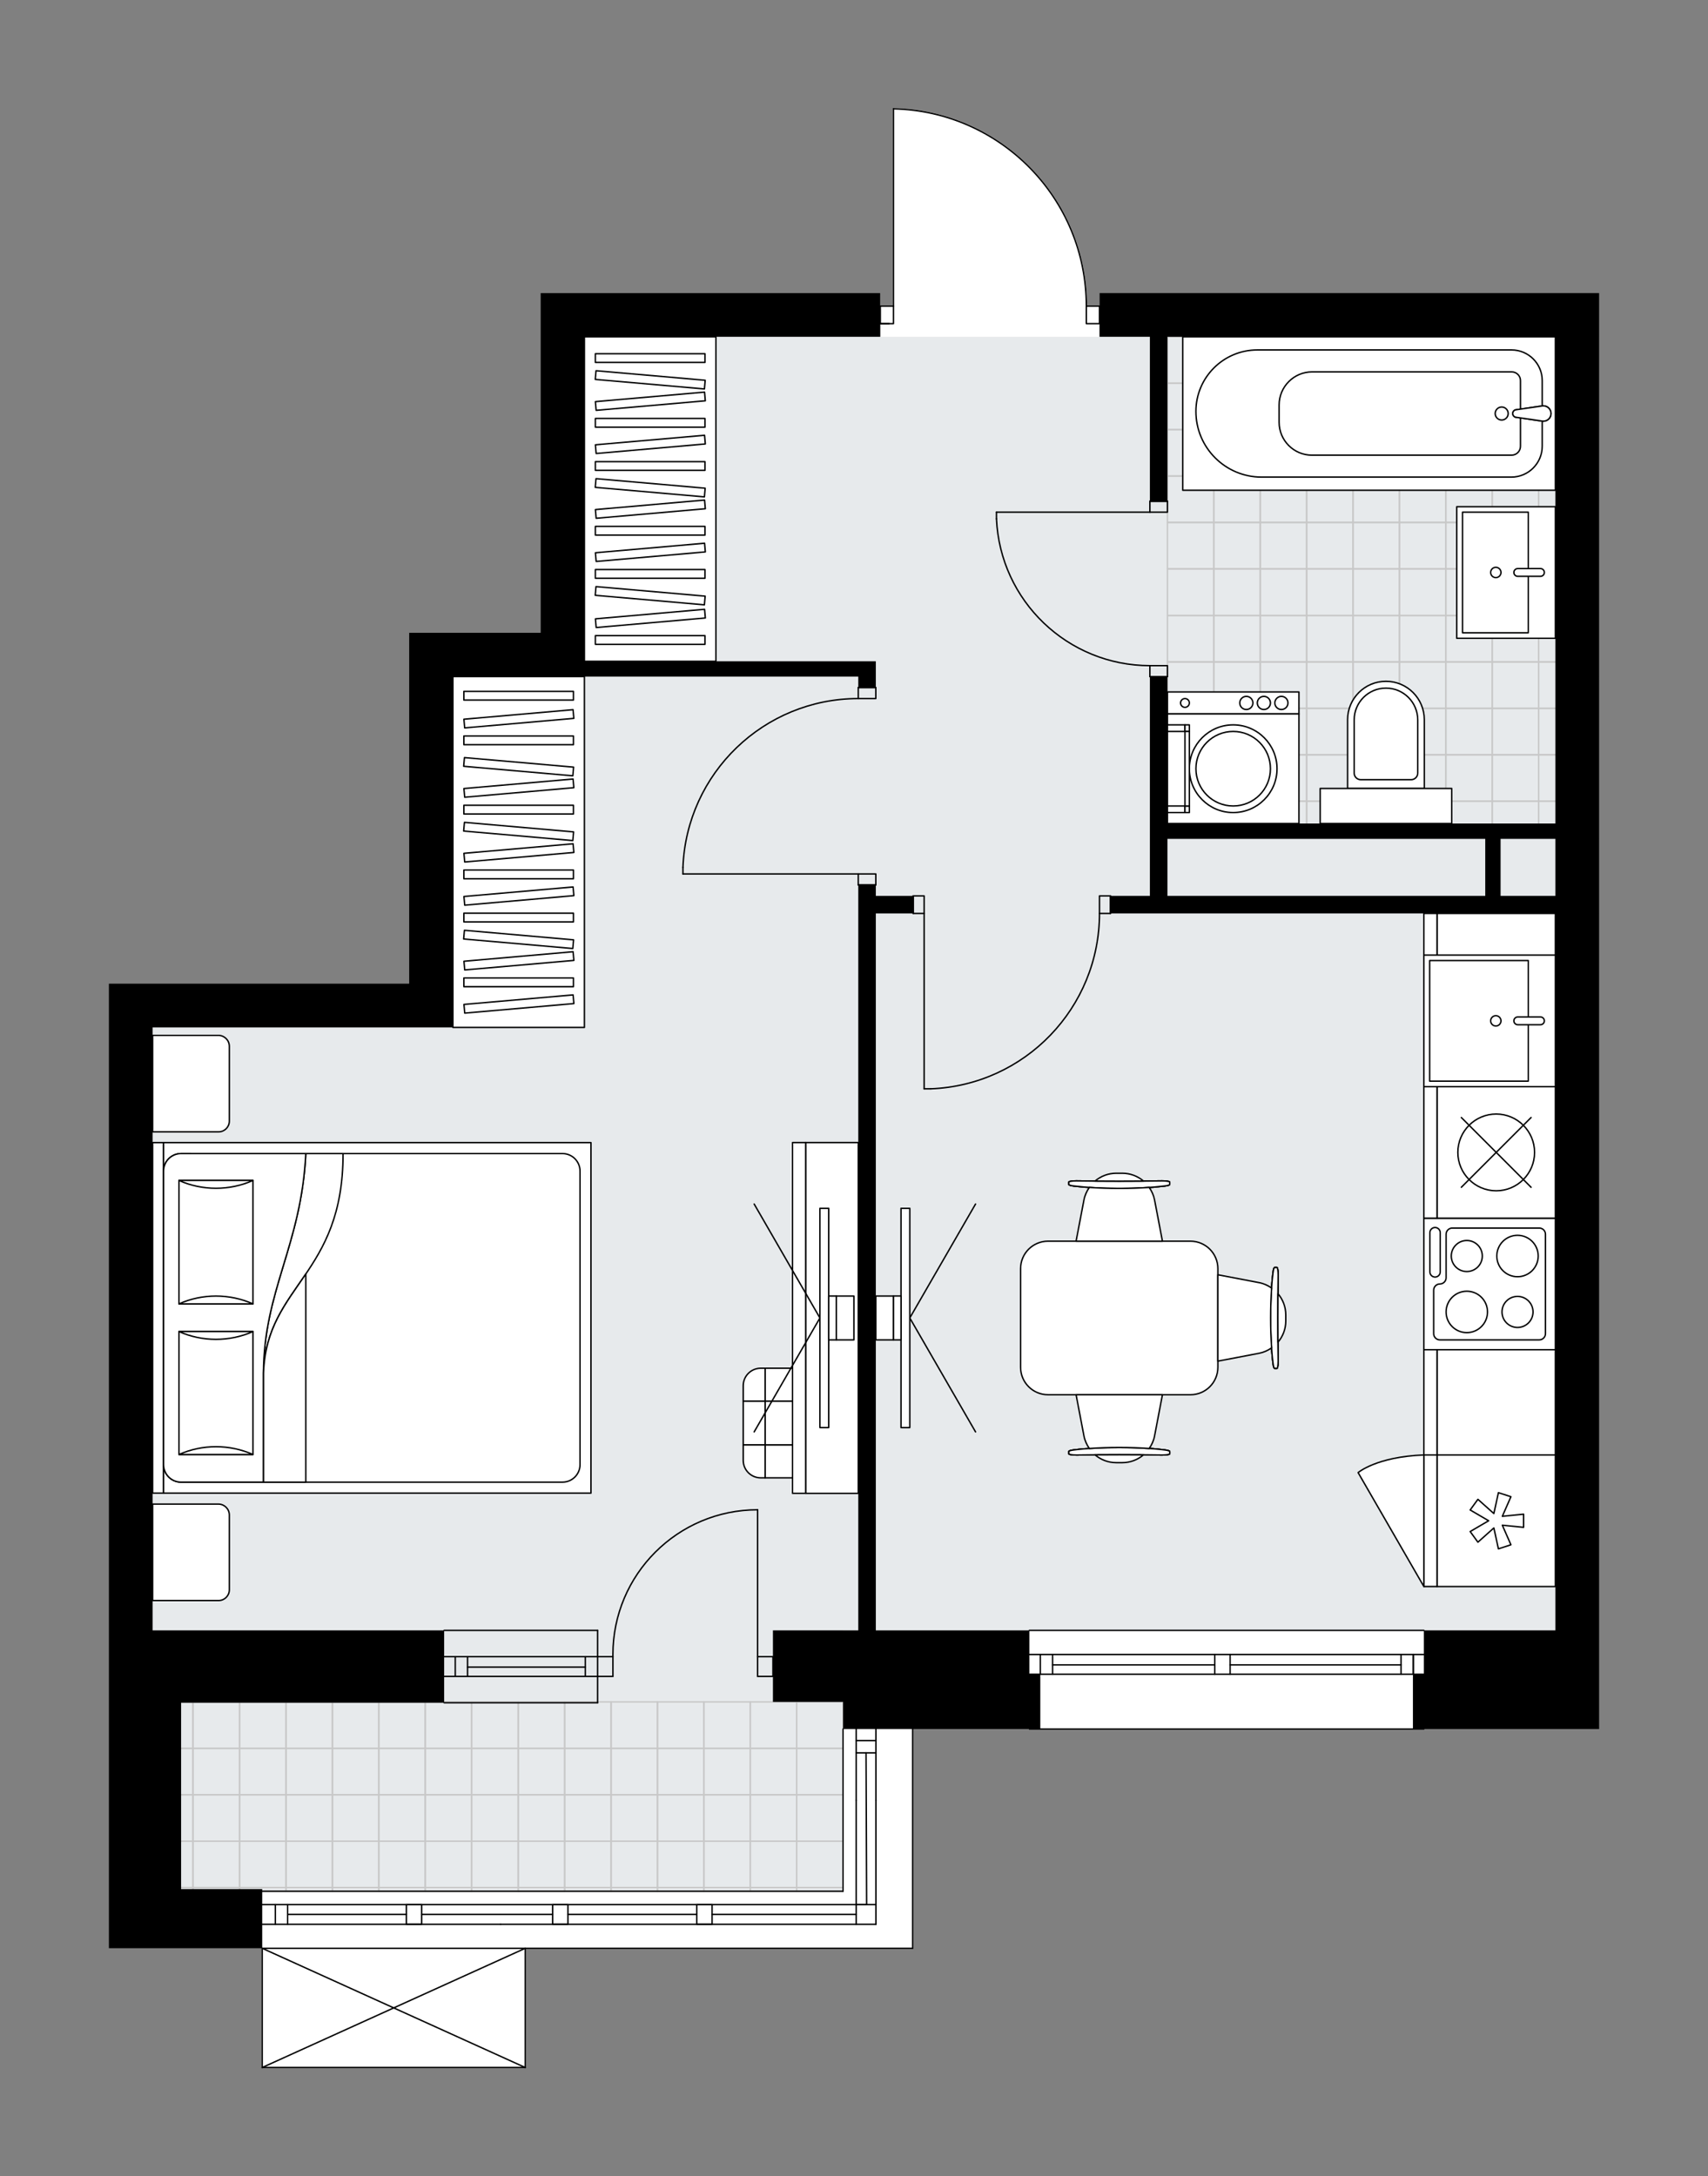 <svg xmlns="http://www.w3.org/2000/svg" height="2000px" id="Layer_1" style="enable-background:new 0 0 1570.11 2000;" version="1.1" viewBox="0 0 1570.11 2000" width="1570.11px" x="0px" y="0px" xml:space="preserve">
<rect x="0" y="0" width="1570.11" height="2000" fill="#808080" stroke="none"/>
<style type="text/css">
	.st0{fill:#FFFFFF;}
	.st1{fill:#E7EAEC;}
	.st2{fill:none;stroke:#C8C8C8;stroke-width:1.3;stroke-linecap:round;stroke-linejoin:round;stroke-miterlimit:10;}
	.st3{fill:none;stroke:#000000;stroke-width:1.3;stroke-linecap:round;stroke-linejoin:round;stroke-miterlimit:10;}
	.st4{fill:#FFFFFF;stroke:#000000;stroke-width:1.3;stroke-linecap:round;stroke-linejoin:round;stroke-miterlimit:10;}
	.st5{font-family: 'Arial-BoldMT','Arial'; font-weight:bold;}
	.st6{font-size:105.605px;}
	.st7{font-size:89.358px;}
	.st8{font-family: 'ArialMT','Arial';}
	.st9{font-size:40px;}
</style>
<path class="st0" d="M1470.11,269.2v40.3v1188.77v90.67  h-160.54c0,0,0,0,0,0c0,0.36-0.29,0.65-0.65,0.65H946.25c-0.36,0-0.65-0.29-0.65-0.65c0,0,0,0,0,0H839.6c0,0,0,0,0,0v201.49  c0,0.36-0.29,0.65-0.65,0.65H483.48V1900c0,0,0,0.01,0,0.01c0,0.04-0.02,0.08-0.02,0.12c-0.01,0.04-0.01,0.09-0.03,0.13  c0,0,0,0,0,0.01c0,0.01-0.01,0.01-0.01,0.02c-0.05,0.09-0.12,0.17-0.2,0.23c-0.02,0.02-0.04,0.03-0.07,0.05  c-0.09,0.05-0.19,0.09-0.31,0.09c0,0,0,0,0,0c0,0,0,0,0,0H241.04c0,0,0,0,0,0c0,0,0,0,0,0c-0.11,0-0.21-0.04-0.31-0.09  c-0.02-0.01-0.04-0.03-0.07-0.05c-0.08-0.06-0.15-0.14-0.2-0.23c0-0.01-0.01-0.01-0.01-0.02c0,0,0,0,0-0.01  c-0.02-0.04-0.02-0.09-0.03-0.13c-0.01-0.04-0.02-0.08-0.02-0.12c0,0,0-0.01,0-0.01v-109.57h-73.9H100v-90.67v-201.49V944.19v-40.3  h276.04V621.81v-40.3h120.89V309.5v-40.3h312.3v11.44c0,0,0,0,0,0h11.44V100c0,0,0-0.01,0-0.01c0,0,0,0,0,0  c0-0.08,0.02-0.15,0.05-0.22c0-0.01,0-0.01,0-0.02c0.05-0.13,0.16-0.24,0.29-0.31c0.09-0.05,0.2-0.09,0.31-0.09c0,0,0,0,0.01,0  c0,0,0,0,0.01,0c47.84,1.06,92.61,20.49,126.06,54.7c33.3,34.05,51.71,78.99,51.87,126.6h11.45V269.2H1470.11z" id="background" />
<g id="floor">
	<polygon class="st1" points="1429.81,309.51 537.23,309.51 537.23,621.81 416.33,621.81 416.33,944.19 140.3,944.19 140.3,1578.88    166.49,1578.88 166.49,1738.05 774.98,1738.05 774.98,1578.88 774.98,1564.03 774.98,1498.28 1429.81,1498.28  " />
	<g>
		
			<rect class="st2" height="42.65" transform="matrix(2.383856e-05 1 -1 2.383856e-05 2022.691 -592.868)" width="42.65" x="1286.46" y="693.61" />
		
			<rect class="st2" height="42.65" transform="matrix(2.449578e-05 1 -1 2.449578e-05 2057.811 -557.749)" width="27.59" x="1293.99" y="728.73" />
		
			<rect class="st2" height="42.65" transform="matrix(2.383856e-05 1 -1 2.383856e-05 1980.045 -550.219)" width="42.65" x="1243.81" y="693.61" />
		
			<rect class="st2" height="42.65" transform="matrix(2.449578e-05 1 -1 2.449578e-05 2015.165 -515.1)" width="27.59" x="1251.34" y="728.73" />
		
			<rect class="st2" height="42.65" transform="matrix(2.383856e-05 1 -1 2.383856e-05 1937.398 -507.57)" width="42.65" x="1201.17" y="693.61" />
		
			<rect class="st2" height="42.65" transform="matrix(2.449578e-05 1 -1 2.449578e-05 1972.519 -472.451)" width="27.59" x="1208.69" y="728.73" />
		
			<rect class="st2" height="42.65" transform="matrix(2.383856e-05 1 -1 2.383856e-05 1894.752 -464.92)" width="42.65" x="1158.52" y="693.61" />
		
			<rect class="st2" height="42.65" transform="matrix(2.449577e-05 1 -1 2.449577e-05 1929.873 -429.802)" width="27.59" x="1166.05" y="728.74" />
		
			<rect class="st2" height="42.65" transform="matrix(2.383856e-05 1 -1 2.383856e-05 1852.106 -422.271)" width="42.65" x="1115.87" y="693.62" />
		
			<rect class="st2" height="42.65" transform="matrix(2.449578e-05 1 -1 2.449578e-05 1887.227 -387.153)" width="27.59" x="1123.4" y="728.74" />
		
			<rect class="st2" height="18.36" transform="matrix(2.334534e-05 1 -1 2.334534e-05 2138.485 -708.669)" width="42.65" x="1402.26" y="705.75" />
		
			<rect class="st2" height="18.36" transform="matrix(-2.373298e-05 -1 1 -2.373298e-05 673.573 2173.65)" width="27.58" x="1409.8" y="740.87" />
		
			<rect class="st2" height="42.65" transform="matrix(2.383856e-05 1 -1 2.383856e-05 2107.983 -678.166)" width="42.65" x="1371.76" y="693.61" />
		
			<rect class="st2" height="42.65" transform="matrix(2.383856e-05 1 -1 2.383856e-05 2065.337 -635.517)" width="42.65" x="1329.11" y="693.61" />
		
			<rect class="st2" height="42.65" transform="matrix(2.449577e-05 1 -1 2.449577e-05 2100.457 -600.398)" width="27.59" x="1336.64" y="728.73" />
		
			<rect class="st2" height="42.65" transform="matrix(2.449496e-05 1 -1 2.449496e-05 2143.109 -643.041)" width="27.61" x="1379.28" y="728.74" />
		
			<rect class="st2" height="42.65" transform="matrix(2.383856e-05 1 -1 2.383856e-05 1766.53 -849.011)" width="42.65" x="1286.46" y="437.46" />
		
			<rect class="st2" height="42.65" transform="matrix(2.383857e-05 1 -1 2.383857e-05 1809.179 -806.365)" width="42.65" x="1286.46" y="480.1" />
		
			<rect class="st2" height="42.65" transform="matrix(2.383856e-05 1 -1 2.383856e-05 1723.884 -806.362)" width="42.65" x="1243.81" y="437.46" />
		
			<rect class="st2" height="42.65" transform="matrix(2.383856e-05 1 -1 2.383856e-05 1766.533 -763.716)" width="42.65" x="1243.81" y="480.11" />
		
			<rect class="st2" height="42.65" transform="matrix(2.383856e-05 1 -1 2.383856e-05 1681.237 -763.713)" width="42.65" x="1201.16" y="437.46" />
		
			<rect class="st2" height="42.65" transform="matrix(2.383856e-05 1 -1 2.383856e-05 1723.887 -721.067)" width="42.65" x="1201.16" y="480.11" />
		
			<rect class="st2" height="42.65" transform="matrix(2.383856e-05 1 -1 2.383856e-05 1638.592 -721.064)" width="42.65" x="1158.51" y="437.46" />
		
			<rect class="st2" height="42.65" transform="matrix(2.383856e-05 1 -1 2.383856e-05 1681.241 -678.418)" width="42.65" x="1158.51" y="480.11" />
		
			<rect class="st2" height="42.65" transform="matrix(2.383856e-05 1 -1 2.383856e-05 1894.745 -720.806)" width="42.65" x="1286.46" y="565.67" />
		
			<rect class="st2" height="42.65" transform="matrix(2.383856e-05 1 -1 2.383856e-05 1937.394 -678.16)" width="42.65" x="1286.46" y="608.32" />
		
			<rect class="st2" height="42.65" transform="matrix(2.383856e-05 1 -1 2.383856e-05 1980.043 -635.514)" width="42.65" x="1286.46" y="650.96" />
		
			<rect class="st2" height="42.65" transform="matrix(2.383856e-05 1 -1 2.383856e-05 1852.098 -678.157)" width="42.65" x="1243.81" y="565.67" />
		
			<rect class="st2" height="42.65" transform="matrix(2.383857e-05 1 -1 2.383857e-05 1894.748 -635.511)" width="42.65" x="1243.81" y="608.32" />
		
			<rect class="st2" height="42.65" transform="matrix(2.383856e-05 1 -1 2.383856e-05 1937.397 -592.865)" width="42.65" x="1243.81" y="650.97" />
		
			<rect class="st2" height="42.65" transform="matrix(2.383856e-05 1 -1 2.383856e-05 1809.452 -635.508)" width="42.65" x="1201.16" y="565.67" />
		
			<rect class="st2" height="42.65" transform="matrix(2.383857e-05 1 -1 2.383857e-05 1852.101 -592.861)" width="42.65" x="1201.16" y="608.32" />
		
			<rect class="st2" height="42.65" transform="matrix(2.383856e-05 1 -1 2.383856e-05 1894.751 -550.215)" width="42.65" x="1201.17" y="650.97" />
		
			<rect class="st2" height="42.65" transform="matrix(2.383856e-05 1 -1 2.383856e-05 1766.806 -592.858)" width="42.65" x="1158.52" y="565.67" />
		
			<rect class="st2" height="42.65" transform="matrix(2.383857e-05 1 -1 2.383857e-05 1809.455 -550.212)" width="42.65" x="1158.52" y="608.32" />
		
			<rect class="st2" height="42.65" transform="matrix(2.383856e-05 1 -1 2.383856e-05 1852.104 -507.566)" width="42.65" x="1158.52" y="650.97" />
		
			<rect class="st2" height="42.65" transform="matrix(-2.383856e-05 -1 1 -2.383856e-05 763.604 1852.006)" width="42.92" x="1286.32" y="522.89" />
		
			<rect class="st2" height="42.65" transform="matrix(-2.383856e-05 -1 1 -2.383856e-05 720.954 1809.359)" width="42.92" x="1243.68" y="522.89" />
		
			<rect class="st2" height="42.65" transform="matrix(-2.383856e-05 -1 1 -2.383856e-05 678.303 1766.712)" width="42.92" x="1201.03" y="522.89" />
		
			<rect class="st2" height="42.65" transform="matrix(-2.383857e-05 -1 1 -2.383857e-05 635.653 1724.065)" width="42.92" x="1158.38" y="522.89" />
		
			<rect class="st2" height="42.65" transform="matrix(2.383856e-05 1 -1 2.383856e-05 1595.945 -678.415)" width="42.65" x="1115.86" y="437.46" />
		
			<rect class="st2" height="42.65" transform="matrix(2.383856e-05 1 -1 2.383856e-05 1638.594 -635.769)" width="42.65" x="1115.86" y="480.11" />
		
			<rect class="st2" height="42.65" transform="matrix(2.383856e-05 1 -1 2.383856e-05 1724.16 -550.209)" width="42.65" x="1115.87" y="565.67" />
		
			<rect class="st2" height="42.65" transform="matrix(2.383857e-05 1 -1 2.383857e-05 1766.809 -507.563)" width="42.65" x="1115.87" y="608.32" />
		
			<rect class="st2" height="42.65" transform="matrix(2.383856e-05 1 -1 2.383856e-05 1809.458 -464.917)" width="42.65" x="1115.87" y="650.97" />
		
			<rect class="st2" height="42.65" transform="matrix(-2.383856e-05 -1 1 -2.383856e-05 593.003 1681.417)" width="42.92" x="1115.73" y="522.89" />
		
			<rect class="st2" height="18.36" transform="matrix(2.334534e-05 1 -1 2.334534e-05 1882.324 -964.813)" width="42.65" x="1402.26" y="449.6" />
		
			<rect class="st2" height="18.36" transform="matrix(2.334534e-05 1 -1 2.334534e-05 1924.973 -922.166)" width="42.65" x="1402.26" y="492.25" />
		
			<rect class="st2" height="42.65" transform="matrix(2.383856e-05 1 -1 2.383856e-05 1851.822 -934.309)" width="42.65" x="1371.75" y="437.45" />
		
			<rect class="st2" height="42.65" transform="matrix(2.383856e-05 1 -1 2.383856e-05 1894.471 -891.663)" width="42.65" x="1371.75" y="480.1" />
		
			<rect class="st2" height="42.65" transform="matrix(2.383856e-05 1 -1 2.383856e-05 1809.176 -891.66)" width="42.65" x="1329.1" y="437.46" />
		
			<rect class="st2" height="42.65" transform="matrix(2.383856e-05 1 -1 2.383856e-05 1851.825 -849.014)" width="42.65" x="1329.11" y="480.1" />
		
			<rect class="st2" height="18.36" transform="matrix(2.334534e-05 1 -1 2.334534e-05 2010.538 -836.607)" width="42.65" x="1402.26" y="577.81" />
		
			<rect class="st2" height="18.36" transform="matrix(2.334534e-05 1 -1 2.334534e-05 2053.187 -793.961)" width="42.65" x="1402.26" y="620.46" />
		
			<rect class="st2" height="18.36" transform="matrix(2.334534e-05 1 -1 2.334534e-05 2095.836 -751.315)" width="42.65" x="1402.26" y="663.11" />
		
			<rect class="st2" height="42.65" transform="matrix(2.383856e-05 1 -1 2.383856e-05 1980.037 -806.104)" width="42.65" x="1371.76" y="565.67" />
		
			<rect class="st2" height="42.65" transform="matrix(2.383856e-05 1 -1 2.383856e-05 2022.686 -763.458)" width="42.65" x="1371.76" y="608.31" />
		
			<rect class="st2" height="42.65" transform="matrix(2.383857e-05 1 -1 2.383857e-05 2065.335 -720.812)" width="42.65" x="1371.76" y="650.96" />
		
			<rect class="st2" height="42.65" transform="matrix(2.383856e-05 1 -1 2.383856e-05 1937.39 -763.455)" width="42.65" x="1329.11" y="565.67" />
		
			<rect class="st2" height="42.65" transform="matrix(2.383856e-05 1 -1 2.383856e-05 1980.04 -720.809)" width="42.65" x="1329.11" y="608.32" />
		
			<rect class="st2" height="42.65" transform="matrix(2.383857e-05 1 -1 2.383857e-05 2022.689 -678.163)" width="42.65" x="1329.11" y="650.96" />
		
			<rect class="st2" height="18.36" transform="matrix(-2.334534e-05 -1 1 -2.334534e-05 879.407 1967.801)" width="42.92" x="1402.12" y="535.03" />
		
			<rect class="st2" height="42.65" transform="matrix(-2.383857e-05 -1 1 -2.383857e-05 848.904 1937.3)" width="42.92" x="1371.62" y="522.88" />
		
			<rect class="st2" height="42.65" transform="matrix(-2.383856e-05 -1 1 -2.383856e-05 806.254 1894.653)" width="42.92" x="1328.97" y="522.89" />
		
			<rect class="st2" height="42.65" transform="matrix(2.383856e-05 1 -1 2.383856e-05 1638.584 -976.949)" width="42.65" x="1286.45" y="309.51" />
		
			<rect class="st2" height="42.65" transform="matrix(2.383856e-05 1 -1 2.383856e-05 1681.233 -934.303)" width="42.65" x="1286.46" y="352.16" />
		
			<rect class="st2" height="42.65" transform="matrix(2.383856e-05 1 -1 2.383856e-05 1723.882 -891.657)" width="42.65" x="1286.46" y="394.81" />
		
			<rect class="st2" height="42.65" transform="matrix(2.383856e-05 1 -1 2.383856e-05 1595.938 -934.3)" width="42.65" x="1243.81" y="309.51" />
		
			<rect class="st2" height="42.65" transform="matrix(2.383857e-05 1 -1 2.383857e-05 1638.587 -891.654)" width="42.65" x="1243.81" y="352.16" />
		
			<rect class="st2" height="42.65" transform="matrix(2.383856e-05 1 -1 2.383856e-05 1681.236 -849.008)" width="42.65" x="1243.81" y="394.81" />
		
			<rect class="st2" height="42.65" transform="matrix(2.383856e-05 1 -1 2.383856e-05 1553.292 -891.651)" width="42.65" x="1201.16" y="309.51" />
		
			<rect class="st2" height="42.65" transform="matrix(2.383857e-05 1 -1 2.383857e-05 1595.941 -849.005)" width="42.65" x="1201.16" y="352.16" />
		
			<rect class="st2" height="42.65" transform="matrix(2.383856e-05 1 -1 2.383856e-05 1638.59 -806.359)" width="42.65" x="1201.16" y="394.81" />
		
			<rect class="st2" height="42.65" transform="matrix(2.383856e-05 1 -1 2.383856e-05 1510.646 -849.002)" width="42.65" x="1158.51" y="309.52" />
		
			<rect class="st2" height="42.65" transform="matrix(2.383857e-05 1 -1 2.383857e-05 1553.295 -806.356)" width="42.65" x="1158.51" y="352.16" />
		
			<rect class="st2" height="42.65" transform="matrix(2.383856e-05 1 -1 2.383856e-05 1595.944 -763.71)" width="42.65" x="1158.51" y="394.81" />
		
			<rect class="st2" height="42.65" transform="matrix(2.383856e-05 1 -1 2.383856e-05 1467.999 -806.353)" width="42.65" x="1115.86" y="309.52" />
		
			<rect class="st2" height="42.65" transform="matrix(2.383857e-05 1 -1 2.383857e-05 1510.648 -763.707)" width="42.65" x="1115.86" y="352.16" />
		
			<rect class="st2" height="42.65" transform="matrix(2.383856e-05 1 -1 2.383856e-05 1553.297 -721.061)" width="42.65" x="1115.86" y="394.81" />
		
			<rect class="st2" height="18.36" transform="matrix(2.334534e-05 1 -1 2.334534e-05 1754.377 -1092.75)" width="42.65" x="1402.25" y="321.66" />
		
			<rect class="st2" height="18.36" transform="matrix(2.334534e-05 1 -1 2.334534e-05 1797.026 -1050.104)" width="42.65" x="1402.25" y="364.3" />
		
			<rect class="st2" height="18.36" transform="matrix(2.334534e-05 1 -1 2.334534e-05 1839.675 -1007.458)" width="42.65" x="1402.25" y="406.95" />
		
			<rect class="st2" height="42.65" transform="matrix(2.383856e-05 1 -1 2.383856e-05 1723.876 -1062.248)" width="42.65" x="1371.75" y="309.51" />
		
			<rect class="st2" height="42.65" transform="matrix(2.383856e-05 1 -1 2.383856e-05 1766.525 -1019.601)" width="42.65" x="1371.75" y="352.16" />
		
			<rect class="st2" height="42.65" transform="matrix(2.383857e-05 1 -1 2.383857e-05 1809.174 -976.955)" width="42.65" x="1371.75" y="394.81" />
		
			<rect class="st2" height="42.65" transform="matrix(2.383856e-05 1 -1 2.383856e-05 1681.23 -1019.598)" width="42.65" x="1329.1" y="309.51" />
		
			<rect class="st2" height="42.65" transform="matrix(2.383856e-05 1 -1 2.383856e-05 1723.879 -976.952)" width="42.65" x="1329.1" y="352.16" />
		
			<rect class="st2" height="42.65" transform="matrix(2.383857e-05 1 -1 2.383857e-05 1766.528 -934.306)" width="42.65" x="1329.1" y="394.81" />
		
			<rect class="st2" height="42.65" transform="matrix(2.383856e-05 1 -1 2.383856e-05 1809.429 -379.592)" width="42.65" x="1073.19" y="693.62" />
		
			<rect class="st2" height="42.65" transform="matrix(2.449578e-05 1 -1 2.449578e-05 1844.55 -344.473)" width="27.59" x="1080.72" y="728.74" />
		
			<rect class="st2" height="42.65" transform="matrix(2.383856e-05 1 -1 2.383856e-05 1553.268 -635.735)" width="42.65" x="1073.19" y="437.46" />
		
			<rect class="st2" height="42.65" transform="matrix(2.383856e-05 1 -1 2.383856e-05 1595.918 -593.089)" width="42.65" x="1073.19" y="480.11" />
		
			<rect class="st2" height="42.65" transform="matrix(2.383856e-05 1 -1 2.383856e-05 1681.483 -507.53)" width="42.65" x="1073.19" y="565.67" />
		
			<rect class="st2" height="42.65" transform="matrix(2.383857e-05 1 -1 2.383857e-05 1724.132 -464.884)" width="42.65" x="1073.19" y="608.32" />
		
			<rect class="st2" height="42.65" transform="matrix(2.383856e-05 1 -1 2.383856e-05 1766.781 -422.238)" width="42.65" x="1073.19" y="650.97" />
		
			<rect class="st2" height="42.65" transform="matrix(-2.383856e-05 -1 1 -2.383856e-05 550.323 1638.739)" width="42.92" x="1073.05" y="522.89" />
		
			<rect class="st2" height="42.65" transform="matrix(2.383856e-05 1 -1 2.383856e-05 1425.322 -763.673)" width="42.65" x="1073.18" y="309.52" />
		
			<rect class="st2" height="42.65" transform="matrix(2.383857e-05 1 -1 2.383857e-05 1467.971 -721.027)" width="42.65" x="1073.18" y="352.17" />
		
			<rect class="st2" height="42.65" transform="matrix(2.383856e-05 1 -1 2.383856e-05 1510.62 -678.381)" width="42.65" x="1073.18" y="394.81" />
	</g>
	<g>
		<rect class="st2" height="42.65" width="42.65" x="604.38" y="1564.03" />
		<rect class="st2" height="42.65" width="42.65" x="647.03" y="1564.03" />
		<rect class="st2" height="42.65" width="42.65" x="604.38" y="1606.68" />
		<rect class="st2" height="42.65" width="42.65" x="647.03" y="1606.68" />
		<rect class="st2" height="42.65" width="42.65" x="604.38" y="1649.33" />
		<rect class="st2" height="42.65" width="42.65" x="647.03" y="1649.33" />
		<rect class="st2" height="42.65" width="42.65" x="604.39" y="1691.98" />
		<rect class="st2" height="42.65" width="42.65" x="647.03" y="1691.98" />
		<rect class="st2" height="42.65" width="42.65" x="689.68" y="1564.03" />
		<rect class="st2" height="42.65" width="42.65" x="732.33" y="1564.03" />
		<rect class="st2" height="42.65" width="42.65" x="689.68" y="1606.68" />
		<rect class="st2" height="42.65" width="42.65" x="732.33" y="1606.68" />
		<rect class="st2" height="42.65" width="42.65" x="689.68" y="1649.33" />
		<rect class="st2" height="42.65" width="42.65" x="732.33" y="1649.33" />
		<rect class="st2" height="42.65" width="42.65" x="689.68" y="1691.98" />
		<rect class="st2" height="42.65" width="42.65" x="732.33" y="1691.98" />
		<rect class="st2" height="42.65" width="42.65" x="348.23" y="1564.04" />
		<rect class="st2" height="42.65" width="42.65" x="390.88" y="1564.04" />
		<rect class="st2" height="42.65" width="42.65" x="348.23" y="1606.69" />
		<rect class="st2" height="42.65" width="42.65" x="390.88" y="1606.69" />
		<rect class="st2" height="42.65" width="42.65" x="348.23" y="1649.33" />
		<rect class="st2" height="42.65" width="42.65" x="390.88" y="1649.33" />
		<rect class="st2" height="42.65" width="42.65" x="476.44" y="1564.04" />
		<rect class="st2" height="42.65" width="42.65" x="519.09" y="1564.03" />
		<rect class="st2" height="42.65" width="42.65" x="561.74" y="1564.03" />
		<rect class="st2" height="42.65" width="42.65" x="476.44" y="1606.68" />
		<rect class="st2" height="42.65" width="42.65" x="519.09" y="1606.68" />
		<rect class="st2" height="42.65" width="42.65" x="561.74" y="1606.68" />
		<rect class="st2" height="42.65" width="42.65" x="476.44" y="1649.33" />
		<rect class="st2" height="42.65" width="42.65" x="519.09" y="1649.33" />
		<rect class="st2" height="42.65" width="42.65" x="561.74" y="1649.33" />
		
			<rect class="st2" height="42.65" transform="matrix(-1 2.252771e-05 -2.252771e-05 -1 909.998 3170.71)" width="42.92" x="433.52" y="1564.04" />
		
			<rect class="st2" height="42.65" transform="matrix(-1 2.252771e-05 -2.252771e-05 -1 910.001 3256.007)" width="42.92" x="433.52" y="1606.68" />
		
			<rect class="st2" height="42.65" transform="matrix(-1 2.252771e-05 -2.252771e-05 -1 910.004 3341.303)" width="42.92" x="433.53" y="1649.33" />
		<rect class="st2" height="42.65" width="42.65" x="348.23" y="1691.98" />
		<rect class="st2" height="42.65" width="42.65" x="390.88" y="1691.98" />
		<rect class="st2" height="42.65" width="42.65" x="476.44" y="1691.98" />
		<rect class="st2" height="42.65" width="42.65" x="519.09" y="1691.98" />
		<rect class="st2" height="42.65" width="42.65" x="561.74" y="1691.98" />
		
			<rect class="st2" height="42.65" transform="matrix(-1 2.252771e-05 -2.252771e-05 -1 910.007 3426.599)" width="42.92" x="433.53" y="1691.98" />
		<rect class="st2" height="42.65" width="42.65" x="134.72" y="1564.04" />
		<rect class="st2" height="42.65" width="42.65" x="134.72" y="1606.69" />
		<rect class="st2" height="42.65" width="42.65" x="134.72" y="1649.34" />
		<rect class="st2" height="42.65" width="42.65" x="220.28" y="1564.04" />
		<rect class="st2" height="42.65" width="42.65" x="262.93" y="1564.04" />
		<rect class="st2" height="42.65" width="42.65" x="305.58" y="1564.04" />
		<rect class="st2" height="42.65" width="42.65" x="220.28" y="1606.69" />
		<rect class="st2" height="42.65" width="42.65" x="262.93" y="1606.69" />
		<rect class="st2" height="42.65" width="42.65" x="305.58" y="1606.69" />
		<rect class="st2" height="42.65" width="42.65" x="220.29" y="1649.34" />
		<rect class="st2" height="42.65" width="42.65" x="262.93" y="1649.34" />
		<rect class="st2" height="42.65" width="42.65" x="305.58" y="1649.33" />
		
			<rect class="st2" height="42.65" transform="matrix(-1 2.252771e-05 -2.252771e-05 -1 397.688 3170.727)" width="42.92" x="177.37" y="1564.04" />
		
			<rect class="st2" height="42.65" transform="matrix(-1 2.252771e-05 -2.252771e-05 -1 397.691 3256.023)" width="42.92" x="177.37" y="1606.69" />
		
			<rect class="st2" height="42.65" transform="matrix(-1 2.252771e-05 -2.252771e-05 -1 397.693 3341.319)" width="42.92" x="177.37" y="1649.34" />
		<rect class="st2" height="42.65" width="42.65" x="134.72" y="1691.99" />
		<rect class="st2" height="42.65" width="42.65" x="220.29" y="1691.99" />
		<rect class="st2" height="42.65" width="42.65" x="262.93" y="1691.98" />
		<rect class="st2" height="42.65" width="42.65" x="305.58" y="1691.98" />
		
			<rect class="st2" height="42.65" transform="matrix(-1 2.252771e-05 -2.252771e-05 -1 397.696 3426.616)" width="42.92" x="177.37" y="1691.99" />
		<rect class="st2" height="3.42" width="42.65" x="604.39" y="1734.62" />
		<rect class="st2" height="3.42" width="42.65" x="647.03" y="1734.62" />
		<rect class="st2" height="3.42" width="42.65" x="689.69" y="1734.62" />
		<rect class="st2" height="3.42" width="42.65" x="732.33" y="1734.62" />
		<rect class="st2" height="3.42" width="42.65" x="348.23" y="1734.63" />
		<rect class="st2" height="3.42" width="42.65" x="390.88" y="1734.63" />
		<rect class="st2" height="3.42" width="42.65" x="476.44" y="1734.63" />
		<rect class="st2" height="3.42" width="42.65" x="519.09" y="1734.62" />
		<rect class="st2" height="3.42" width="42.65" x="561.74" y="1734.62" />
		
			<rect class="st2" height="3.42" transform="matrix(-1 1.950009e-05 -1.950009e-05 -1 910.003 3472.664)" width="42.92" x="433.53" y="1734.63" />
		<rect class="st2" height="3.42" width="42.65" x="134.72" y="1734.63" />
		<rect class="st2" height="3.42" width="42.65" x="220.29" y="1734.63" />
		<rect class="st2" height="3.42" width="42.65" x="262.94" y="1734.63" />
		<rect class="st2" height="3.42" width="42.65" x="305.58" y="1734.63" />
		
			<rect class="st2" height="3.42" transform="matrix(-1 1.950009e-05 -1.950009e-05 -1 397.692 3472.679)" width="42.92" x="177.37" y="1734.63" />
	</g>
	<g id="LWPOLYLINE_00000062166269169071759280000014159326454551112833_">
		<rect class="st3" height="10.07" width="16.12" x="1057.06" y="460.62" />
	</g>
	<g id="LWPOLYLINE_00000124134187206336746920000010793119277325596570_">
		<rect class="st3" height="10.07" width="16.12" x="1057.06" y="611.73" />
	</g>
	<g id="LINE_00000109012449218274281150000017776584566856392607_">
		<line class="st3" x1="1057.06" x2="1073.18" y1="460.62" y2="460.62" />
	</g>
	<g id="LINE_00000093169441081357404920000011113119904676523929_">
		<line class="st3" x1="1057.06" x2="1073.18" y1="621.81" y2="621.81" />
	</g>
	<g id="LINE_00000119828902626035612620000002506103127770909849_">
		<line class="st3" x1="1057.06" x2="916.02" y1="470.69" y2="470.69" />
	</g>
	<g id="ARC_00000134212409518219875750000017877161410177810338_">
		<path class="st3" d="M1057.06,611.73c-75.55-0.05-137.68-59.52-141.04-135" />
	</g>
	<g id="LINE_00000052092952897760618830000010255765176938701752_">
		<line class="st3" x1="916.02" x2="916.02" y1="470.69" y2="476.74" />
	</g>
	<g id="LWPOLYLINE_00000016067615037785464870000014626139286741883830_">
		<rect class="st3" height="10.07" width="16.12" x="788.99" y="803.14" />
	</g>
	<g id="LWPOLYLINE_00000129904077910043991880000014459469197035869089_">
		<rect class="st3" height="10.07" width="16.12" x="788.99" y="631.88" />
	</g>
	<g id="LINE_00000074443179634881720730000011768763927433265307_">
		<line class="st3" x1="788.99" x2="805.11" y1="813.22" y2="813.22" />
	</g>
	<g id="LINE_00000123406248557421148720000007833975253895903876_">
		<line class="st3" x1="788.99" x2="805.11" y1="631.88" y2="631.88" />
	</g>
	<g id="LINE_00000156587457512582770400000017479157135395229886_">
		<line class="st3" x1="788.99" x2="627.8" y1="803.14" y2="803.14" />
	</g>
	<g id="LINE_00000176034330582740634090000001002275458073342637_">
		<line class="st3" x1="627.8" x2="627.8" y1="797.1" y2="803.14" />
	</g>
	<g id="ARC_00000003094721568602072620000017029667155500529060_">
		<path class="st3" d="M627.8,797.1c3.35-86.61,74.52-155.1,161.19-155.14" />
	</g>
	<g id="LWPOLYLINE_00000019677807953005844450000003112655517271548571_">
		<rect class="st3" height="16.12" width="10.07" x="839.46" y="823.29" />
	</g>
	<g id="LWPOLYLINE_00000101803444926655129020000002096050387342256299_">
		<rect class="st3" height="16.12" width="10.07" x="1010.72" y="823.29" />
	</g>
	<g id="LINE_00000164512597084347490540000011109629675224984242_">
		<line class="st3" x1="839.46" x2="839.46" y1="839.41" y2="823.29" />
	</g>
	<g id="LINE_00000117643647623997969220000013311455308259788416_">
		<line class="st3" x1="1020.8" x2="1020.8" y1="839.41" y2="823.29" />
	</g>
	<g id="LINE_00000170964733264822011620000017984870735631142786_">
		<line class="st3" x1="849.53" x2="849.53" y1="839.41" y2="1000.6" />
	</g>
	<g id="LINE_00000060711816475775469770000018413648574525182904_">
		<line class="st3" x1="855.58" x2="849.53" y1="1000.6" y2="1000.6" />
	</g>
	<g id="ARC_00000030474938844416730400000014675173807371507339_">
		<path class="st3" d="M1010.72,839.41c-0.04,86.67-68.54,157.83-155.15,161.19" />
	</g>
	<g id="ARC_00000068654277099437643420000001556303806302574255_">
		<path class="st3" d="M998.63,281.29c0-98.58-78.75-179.1-177.31-181.29" />
	</g>
	<g id="LINE_00000137822601765427676420000008010708124546372539_">
		<line class="st3" x1="817.29" x2="809.23" y1="297.41" y2="297.41" />
	</g>
	<g id="LINE_00000171683534976111246680000010783163297272749728_">
		<line class="st3" x1="821.32" x2="821.32" y1="281.29" y2="100" />
	</g>
	<g id="LWPOLYLINE_00000176742918098479057590000014584212889098076561_">
		<rect class="st3" height="16.12" width="12.09" x="998.63" y="281.29" />
	</g>
	<g id="LWPOLYLINE_00000039813740771864376720000012299204252642759599_">
		<rect class="st3" height="16.12" width="12.09" x="809.23" y="281.29" />
	</g>
	<g id="ARC_00000051346334547957877520000016974884469258145213_">
		<path class="st3" d="M563.44,1522.45c-0.01-0.66-0.01-1.32-0.01-1.98c-0.01-73.46,59.54-133.01,133-133.02" />
	</g>
	<g id="LINE_00000018934531699208096100000016496692141890008450_">
		<line class="st3" x1="696.42" x2="696.42" y1="1522.45" y2="1387.46" />
	</g>
	<g id="LINE_00000044886410977205418090000014882907210927834760_">
		<line class="st3" x1="549.34" x2="563.44" y1="1522.45" y2="1522.45" />
	</g>
	<g id="LINE_00000023259223185839161690000014878405497231977623_">
		<line class="st3" x1="563.44" x2="563.44" y1="1522.45" y2="1540.59" />
	</g>
	<g id="LINE_00000074419340886097698810000016599148390709236110_">
		<line class="st3" x1="563.44" x2="549.34" y1="1540.59" y2="1540.59" />
	</g>
	<g id="LINE_00000031209719424932010230000011528874590636059535_">
		<line class="st3" x1="710.53" x2="696.42" y1="1540.59" y2="1540.59" />
	</g>
	<g id="LINE_00000119075487062960304500000013278999211089824179_">
		<line class="st3" x1="696.42" x2="696.42" y1="1540.59" y2="1522.45" />
	</g>
	<g id="LINE_00000151515963205635505750000003464920204848326312_">
		<line class="st3" x1="696.42" x2="710.53" y1="1522.45" y2="1522.45" />
	</g>
	<g id="LINE_00000159438072062585676510000006585033071430574978_">
		<line class="st3" x1="710.53" x2="710.53" y1="1540.59" y2="1522.45" />
	</g>
	<g id="LINE_00000113334790342356296970000010642002021011187840_">
		<line class="st3" x1="549.34" x2="408.3" y1="1522.45" y2="1522.45" />
	</g>
	<g id="LINE_00000095309263682562414940000004379065025858754459_">
		<line class="st3" x1="549.34" x2="408.3" y1="1540.59" y2="1540.59" />
	</g>
	<g id="LINE_00000153693602801157347670000013078170187843635336_">
		<line class="st3" x1="538.05" x2="429.8" y1="1532.02" y2="1532.02" />
	</g>
	<g id="LINE_00000140006221754749932970000002828308737443125132_">
		<line class="st3" x1="418.51" x2="418.51" y1="1522.45" y2="1540.59" />
	</g>
	<g id="LINE_00000145049877317644225750000016498372344926874809_">
		<line class="st3" x1="538.05" x2="538.05" y1="1522.45" y2="1540.59" />
	</g>
	<g id="LINE_00000183960079522044177600000013094207995540326566_">
		<line class="st3" x1="549.34" x2="408.3" y1="1498.28" y2="1498.28" />
	</g>
	<g id="LINE_00000127025023302885737870000017183070562963506065_">
		<line class="st3" x1="408.3" x2="549.34" y1="1564.77" y2="1564.77" />
	</g>
	<g id="LINE_00000155118033624467489080000014313718453029114241_">
		<line class="st3" x1="429.8" x2="429.8" y1="1522.44" y2="1540.57" />
	</g>
	<g id="LINE_00000065071731205410802230000006135527835068440248_">
		<line class="st3" x1="549.34" x2="549.34" y1="1498.28" y2="1564.77" />
	</g>
	<g id="LINE_00000047772771392566630320000013307427401432244615_">
		<line class="st3" x1="1308.92" x2="946.25" y1="1588.94" y2="1588.94" />
	</g>
	<g id="LINE_00000148625252895289031820000011122706797442153646_">
		<line class="st3" x1="946.25" x2="1116.71" y1="1520.44" y2="1520.44" />
	</g>
	<g id="LINE_00000006691988672160497100000012813045562465245583_">
		<line class="st3" x1="1130.81" x2="1308.92" y1="1520.44" y2="1520.44" />
	</g>
	<g id="LINE_00000018236450326387699370000012076101813340438457_">
		<line class="st3" x1="1299.21" x2="1299.21" y1="1538.57" y2="1520.44" />
	</g>
	<g id="LINE_00000021821405866011463640000008962585468751946125_">
		<line class="st3" x1="956.32" x2="956.32" y1="1538.57" y2="1520.44" />
	</g>
	<g id="LINE_00000114786756064243950160000017975087513768525457_">
		<line class="st3" x1="946.25" x2="1116.71" y1="1538.57" y2="1538.57" />
	</g>
	<g id="LINE_00000111885494137797187320000013208506205736508304_">
		<line class="st3" x1="1130.81" x2="1308.92" y1="1538.57" y2="1538.57" />
	</g>
	<g id="LINE_00000002367449840549179020000007956316018825007489_">
		<line class="st3" x1="1130.81" x2="1287.92" y1="1530.01" y2="1530.01" />
	</g>
	<g id="LINE_00000168821739022932258730000010234225590858846354_">
		<line class="st3" x1="967.6" x2="1116.71" y1="1530.01" y2="1530.01" />
	</g>
	<g id="LINE_00000098193513276257204190000017370743936681625518_">
		<line class="st3" x1="967.6" x2="967.6" y1="1520.44" y2="1538.57" />
	</g>
	<g id="LINE_00000138557208420747781670000013684152299326615980_">
		<line class="st3" x1="1299.21" x2="1299.21" y1="1538.57" y2="1520.44" />
	</g>
	<g id="LINE_00000017474714970113515230000003416266814243687079_">
		<line class="st3" x1="1287.92" x2="1287.92" y1="1520.44" y2="1538.57" />
	</g>
	<g id="LINE_00000135665052656543827690000010756733579697635212_">
		<line class="st3" x1="1116.71" x2="1116.71" y1="1538.57" y2="1520.44" />
	</g>
	<g id="LINE_00000050654660134091324250000010976327023050745770_">
		<line class="st3" x1="1116.71" x2="1130.81" y1="1520.44" y2="1520.44" />
	</g>
	<g id="LINE_00000013174604949543809520000016776964709341454223_">
		<line class="st3" x1="1130.81" x2="1130.81" y1="1520.44" y2="1538.57" />
	</g>
	<g id="LINE_00000181775047282235136350000015636084375370179005_">
		<line class="st3" x1="1130.81" x2="1116.71" y1="1538.57" y2="1538.57" />
	</g>
	<g id="LINE_00000031178057066161064880000014231189190786708370_">
		<line class="st3" x1="946.25" x2="1308.92" y1="1498.28" y2="1498.28" />
	</g>
	<g id="LINE_00000015351695826866297810000017597980199632440214_">
		<line class="st3" x1="838.95" x2="838.95" y1="1790.43" y2="1588.94" />
	</g>
	<g id="LINE_00000005949278464587272490000005586967003742579840_">
		<line class="st3" x1="787.09" x2="787.09" y1="1588.94" y2="1654.43" />
	</g>
	<g id="LINE_00000083067022121368959490000014463260902302786700_">
		<line class="st3" x1="805.23" x2="787.09" y1="1599.52" y2="1599.52" />
	</g>
	<g id="LINE_00000030481091212807587780000018088128358435801766_">
		<line class="st3" x1="805.23" x2="805.23" y1="1588.94" y2="1654.43" />
	</g>
	<g id="LINE_00000048469398238972977870000012872927655161939605_">
		<line class="st3" x1="796.12" x2="796.67" y1="1610.81" y2="1750.24" />
	</g>
	<g id="LINE_00000110463413556237063780000018386036100344066186_">
		<line class="st3" x1="787.09" x2="805.23" y1="1610.81" y2="1610.81" />
	</g>
	<g id="LINE_00000044864300639112862670000004310559095959367069_">
		<line class="st3" x1="787.09" x2="805.23" y1="1750.24" y2="1750.24" />
	</g>
	<g id="LINE_00000029741847886040285020000001317670869839262858_">
		<line class="st3" x1="774.98" x2="774.98" y1="1588.94" y2="1738.04" />
	</g>
	<g id="LWPOLYLINE_00000123439763099348413800000005426349261994105525_">
		<line class="st3" x1="787.09" x2="787.09" y1="1654.43" y2="1768.37" />
	</g>
	<g id="LWPOLYLINE_00000152984528898349696730000008285626327953996194_">
		<line class="st3" x1="805.23" x2="805.23" y1="1654.43" y2="1768.37" />
	</g>
	<g id="LINE_00000022530673881298182520000004214454620036287874_">
		<line class="st3" x1="774.98" x2="241.04" y1="1738.04" y2="1738.04" />
	</g>
	<g id="LINE_00000106851162714295464240000009560285431467570062_">
		<line class="st3" x1="241.04" x2="460.19" y1="1768.37" y2="1768.37" />
	</g>
	<g id="LINE_00000059290188601699297810000004584206256663081359_">
		<line class="st3" x1="253.13" x2="253.13" y1="1750.24" y2="1768.37" />
	</g>
	<g id="LINE_00000067220520615489021360000012247805444717955242_">
		<line class="st3" x1="241.04" x2="796.53" y1="1750.24" y2="1750.24" />
	</g>
	<g id="LINE_00000116216839716182595480000006286993530787655606_">
		<line class="st3" x1="654.62" x2="787.09" y1="1759.31" y2="1759.31" />
	</g>
	<g id="LINE_00000081632557510013593690000008973692007848167837_">
		<line class="st3" x1="264.41" x2="373.54" y1="1759.31" y2="1759.31" />
	</g>
	<g id="LINE_00000079486480108796647770000000274737850068806560_">
		<line class="st3" x1="264.41" x2="264.41" y1="1768.37" y2="1750.24" />
	</g>
	<g id="LINE_00000129190290062876951880000003844735864290146492_">
		<line class="st3" x1="241.04" x2="838.95" y1="1790.43" y2="1790.43" />
	</g>
	<g id="LWPOLYLINE_00000026857210144725503740000002946339767706800021_">
		<line class="st3" x1="460.19" x2="805.23" y1="1768.37" y2="1768.37" />
	</g>
	<g id="LWPOLYLINE_00000090265586541367461830000010370675801991696794_">
		<rect class="st3" height="18.13" width="14.1" x="640.51" y="1750.24" />
	</g>
	<g id="LWPOLYLINE_00000095324948172706296070000007102850319412676767_">
		<rect class="st3" height="18.13" width="14.1" x="508.01" y="1750.24" />
	</g>
	<g id="LWPOLYLINE_00000149354639522668123660000012700851003325930133_">
		<rect class="st3" height="18.13" width="14.1" x="373.54" y="1750.24" />
	</g>
	<g id="LINE_00000116209459260591605790000000407510404467325317_">
		<line class="st3" x1="387.65" x2="508.01" y1="1759.31" y2="1759.31" />
	</g>
	<g id="LINE_00000080913130671915683740000006294584384674148779_">
		<line class="st3" x1="640.51" x2="522.12" y1="1759.31" y2="1759.31" />
	</g>
	<g id="LINE_00000085216094170491597450000003705231417053225105_">
		<line class="st3" x1="482.83" x2="241.04" y1="1900" y2="1900" />
	</g>
	<g id="LINE_00000087384519230288206440000006369724713653305509_">
		<line class="st3" x1="241.04" x2="241.04" y1="1900" y2="1790.43" />
	</g>
	<g id="LINE_00000036234812121462472000000007735583824709181088_">
		<line class="st3" x1="482.83" x2="482.83" y1="1790.43" y2="1900" />
	</g>
	<g id="LWPOLYLINE_00000113351450152244081690000013041199329517993655_">
		<line class="st3" x1="241.04" x2="482.83" y1="1790.43" y2="1900" />
	</g>
	<g id="LWPOLYLINE_00000103259993119097390240000010415847569130208419_">
		<line class="st3" x1="482.83" x2="241.04" y1="1790.43" y2="1900" />
	</g>
	<path d="M1010.72,309.5h46.34v151.11h16.12V309.5h356.63v447.3h-50.37h-14.1h-292.16v-135h-16.12v201.49h-36.27v16.12h409.02   v658.86h-120.89v40.3h-10.07v50.37h10.07h161.19v-90.67V309.5v-40.3h-459.39V309.5z M1073.18,823.29v-52.39h292.16v52.39H1073.18z    M1379.44,823.29v-52.39h50.37v52.39H1379.44z" />
	<polygon points="788.99,631.88 805.11,631.88 805.11,621.81 805.11,607.7 537.23,607.7 537.23,581.51 537.23,309.5 809.23,309.5    809.23,269.2 496.93,269.2 496.93,309.5 496.93,581.51 376.04,581.51 376.04,621.81 376.04,903.89 100,903.89 100,944.19    100,1498.28 100,1699.76 100,1790.43 166.49,1790.43 241.04,1790.43 241.04,1736.03 166.49,1736.03 166.49,1699.76 166.49,1564.77    408.3,1564.77 408.3,1498.28 166.49,1498.28 140.3,1498.28 140.3,944.19 376.04,944.19 416.33,944.19 416.33,621.81 537.23,621.81    788.99,621.81  " />
	<polygon points="946.25,1498.28 805.11,1498.28 805.11,839.41 839.46,839.41 839.46,823.29 805.11,823.29 805.11,813.22    788.99,813.22 788.99,1498.28 774.98,1498.28 710.53,1498.28 710.53,1564.02 774.98,1564.02 774.98,1588.94 946.25,1588.94    956.32,1588.94 956.32,1538.57 946.25,1538.57  " />
</g>
<g id="mebel">
	<g>
		
			<rect class="st4" height="108.8" transform="matrix(-1.836970e-16 1 -1 -1.836970e-16 2463.658 -287.161)" width="497.68" x="1126.57" y="1033.85" />
		
			<rect class="st4" height="12.09" transform="matrix(-1.836970e-16 1 -1 -1.836970e-16 2403.212 -226.715)" width="497.68" x="1066.12" y="1082.2" />
	</g>
	<g>
		<path class="st4" d="M210.82,1460.99v-68.7c0-5.56-4.51-10.07-10.07-10.07H140.3v88.65h60.64    C206.39,1470.87,210.82,1466.45,210.82,1460.99z" />
		<path class="st4" d="M210.82,1030.26v-68.7c0-5.56-4.51-10.07-10.07-10.07H140.3v88.65h60.64    C206.39,1040.15,210.82,1035.72,210.82,1030.26z" />
		<g>
			
				<rect class="st4" height="10.07" transform="matrix(6.123234e-17 -1 1 6.123234e-17 -1065.757 1356.426)" width="322.1" x="-15.72" y="1206.05" />
			
				<rect class="st4" height="392.9" transform="matrix(6.123234e-17 -1 1 6.123234e-17 -864.27 1557.913)" width="322.1" x="185.77" y="1014.64" />
			<path class="st4" d="M150.37,1345.95v-269.72c0-8.9,7.22-16.12,16.12-16.12h350.59c8.9,0,16.12,7.22,16.12,16.12v269.72     c0,8.9-7.22,16.12-16.12,16.12H166.49C157.59,1362.07,150.37,1354.85,150.37,1345.95z" />
			<path class="st4" d="M281.1,1060.11c-4.12,84.25-38.84,126-38.87,201.85c2.74-81.17,73.28-89.83,73.13-201.86L281.1,1060.11z" />
			<g>
				<path class="st4" d="M281.1,1060.11c-4.12,84.25-38.84,126-38.87,201.85l0,100.1h-75.74c-8.9,0-16.12-7.22-16.12-16.12v-269.72      c0-8.9,7.22-16.12,16.12-16.12L281.1,1060.11L281.1,1060.11z" />
			</g>
			
				<rect class="st4" height="68.04" transform="matrix(6.123234e-17 -1 1 6.123234e-17 -1081.638 1478.69)" width="113.03" x="142.01" y="1246.15" />
			<path class="st4" d="M232.54,1223.65c-21.37,9.57-46.66,9.57-68.04,0H232.54z" />
			<path class="st4" d="M164.51,1336.68c21.37-9.57,46.66-9.57,68.04,0L164.51,1336.68z" />
			
				<rect class="st4" height="68.04" transform="matrix(6.123234e-17 -1 1 6.123234e-17 -942.999 1340.051)" width="113.47" x="141.79" y="1107.51" />
			<path class="st4" d="M232.54,1084.79c-21.37,9.61-46.66,9.61-68.04,0H232.54z" />
			<path class="st4" d="M164.51,1198.26c21.37-9.61,46.66-9.61,68.04,0H164.51z" />
			<g>
				<path class="st4" d="M242.23,1261.97v100.1h38.87V1170.8C262.76,1197.91,243.63,1220.46,242.23,1261.97z" />
			</g>
		</g>
	</g>
	<g>
		
			<rect class="st4" height="298.2" transform="matrix(-1 -1.440915e-10 1.440915e-10 -1 1195.346 917.204)" width="120.89" x="537.23" y="309.5" />
		<g>
			
				<rect class="st4" height="8.01" transform="matrix(-1 -1.350024e-10 1.350024e-10 -1 1195.346 1054.839)" width="100.74" x="547.3" y="523.42" />
			
				<rect class="st4" height="8.01" transform="matrix(-1 -1.347044e-10 1.347044e-10 -1 1195.346 975.499)" width="100.74" x="547.3" y="483.75" />
			
				<rect class="st4" height="8.01" transform="matrix(-1 -1.354988e-10 1.354988e-10 -1 1195.346 856.489)" width="100.74" x="547.3" y="424.24" />
			
				<rect class="st4" height="8.01" transform="matrix(-1 -1.348034e-10 1.348034e-10 -1 1195.346 777.148)" width="100.74" x="547.3" y="384.57" />
			
				<rect class="st4" height="8.01" transform="matrix(-1 -1.346950e-10 1.346950e-10 -1 1195.346 658.138)" width="100.74" x="547.3" y="325.07" />
			
				<rect class="st4" height="8.01" transform="matrix(-0.996 -0.087 0.087 -0.996 1145.375 1144.517)" width="100.74" x="547.3" y="543.25" />
			
				<rect class="st4" height="8.01" transform="matrix(-0.996 -0.087 0.087 -0.996 1154.019 946.544)" width="100.74" x="547.3" y="444.08" />
			
				<rect class="st4" height="8.01" transform="matrix(-0.996 -0.087 0.087 -0.996 1162.662 748.571)" width="100.74" x="547.3" y="344.9" />
			
				<rect class="st4" height="8.01" transform="matrix(-0.996 0.087 -0.087 -0.996 1237.31 961.147)" width="100.74" x="547.3" y="503.58" />
			
				<rect class="st4" height="8.01" transform="matrix(-0.996 0.087 -0.087 -0.996 1233.853 881.958)" width="100.74" x="547.3" y="463.91" />
			
				<rect class="st4" height="8.01" transform="matrix(-0.996 0.087 -0.087 -0.996 1228.667 763.174)" width="100.74" x="547.3" y="404.41" />
			
				<rect class="st4" height="8.01" transform="matrix(-0.996 0.087 -0.087 -0.996 1225.209 683.985)" width="100.74" x="547.3" y="364.74" />
			
				<rect class="st4" height="8.01" transform="matrix(-1 -1.347945e-10 1.347945e-10 -1 1195.346 1176.271)" width="100.74" x="547.3" y="584.13" />
			
				<rect class="st4" height="8.01" transform="matrix(-0.996 0.087 -0.087 -0.996 1242.602 1082.347)" width="100.74" x="547.3" y="564.3" />
		</g>
	</g>
	<g>
		
			<rect class="st4" height="322.38" transform="matrix(-1 -1.440991e-10 1.440991e-10 -1 953.561 1565.993)" width="120.89" x="416.33" y="621.81" />
		<g>
			
				<rect class="st4" height="8.01" transform="matrix(-1 -1.346999e-10 1.346999e-10 -1 953.561 1805.448)" width="100.74" x="426.41" y="898.72" />
			
				<rect class="st4" height="8.01" transform="matrix(-1 -1.352910e-10 1.352910e-10 -1 953.561 1686.438)" width="100.74" x="426.41" y="839.22" />
			
				<rect class="st4" height="8.01" transform="matrix(-1 -1.346950e-10 1.346950e-10 -1 953.561 1607.098)" width="100.74" x="426.41" y="799.55" />
			
				<rect class="st4" height="8.01" transform="matrix(-1 -1.345960e-10 1.345960e-10 -1 953.561 1488.088)" width="100.74" x="426.41" y="740.04" />
			
				<rect class="st4" height="8.01" transform="matrix(-0.996 -0.087 0.087 -0.996 876.527 1764.378)" width="100.74" x="426.41" y="859.05" />
			
				<rect class="st4" height="8.01" transform="matrix(-0.996 -0.087 0.087 -0.996 885.171 1566.405)" width="100.74" x="426.41" y="759.88" />
			
				<rect class="st4" height="8.01" transform="matrix(-0.996 0.087 -0.087 -0.996 1032.153 1800.054)" width="100.74" x="426.41" y="918.56" />
			
				<rect class="st4" height="8.01" transform="matrix(-0.996 0.087 -0.087 -0.996 1028.696 1720.864)" width="100.74" x="426.41" y="878.89" />
			
				<rect class="st4" height="8.01" transform="matrix(-0.996 0.087 -0.087 -0.996 1023.51 1602.081)" width="100.74" x="426.41" y="819.38" />
			
				<rect class="st4" height="8.01" transform="matrix(-0.996 0.087 -0.087 -0.996 1020.052 1522.891)" width="100.74" x="426.41" y="779.71" />
			
				<rect class="st4" height="8.01" transform="matrix(-0.996 -0.087 0.087 -0.996 890.357 1447.621)" width="100.74" x="426.41" y="700.37" />
			
				<rect class="st4" height="8.01" transform="matrix(-0.996 0.087 -0.087 -0.996 1014.866 1404.107)" width="100.74" x="426.41" y="720.21" />
			
				<rect class="st4" height="8.01" transform="matrix(-1 -1.339099e-10 1.339099e-10 -1 953.561 1360.686)" width="100.74" x="426.41" y="676.34" />
			
				<rect class="st4" height="8.01" transform="matrix(-1 -1.346950e-10 1.346950e-10 -1 953.561 1278.674)" width="100.74" x="426.41" y="635.33" />
			
				<rect class="st4" height="8.01" transform="matrix(-0.996 0.087 -0.087 -0.996 1009.314 1276.949)" width="100.74" x="426.41" y="656.51" />
		</g>
	</g>
	<g>
		<path class="st4" d="M963.39,1140.62h130.97c13.91,0,25.19,11.28,25.19,25.19v90.72c0,13.91-11.28,25.19-25.19,25.19H963.39    c-13.91,0-25.19-11.28-25.19-25.19v-90.72C938.2,1151.9,949.48,1140.62,963.39,1140.62z" />
		<g>
			<g id="LINE_00000142855979768899084780000012812339219186705829_">
				<path class="st4" d="M987.01,1332.47c24.39-3.06,59.4-3.06,83.79,0c2.82,0.35,4.45,0.88,4.45,1.44v0.14v1.99      c0,0.6-3.16,1.09-7.05,1.09c-26.12-0.41-52.46-0.41-78.58,0c-3.89,0-7.05-0.49-7.05-1.09v-1.99v-0.14      C982.56,1333.35,984.19,1332.82,987.01,1332.47z" />
			</g>
			<g id="LINE_00000071521219983619562150000013907857067465108668_">
				<path class="st4" d="M987.01,1332.47c24.39-3.06,59.4-3.06,83.79,0c2.82,0.35,4.45,0.88,4.45,1.44v0.14v1.99      c0,0.6-3.16,1.09-7.05,1.09c-26.12-0.41-52.46-0.41-78.58,0c-3.89,0-7.05-0.49-7.05-1.09v-1.99v-0.14      C982.56,1333.35,984.19,1332.82,987.01,1332.47z" />
			</g>
			<g id="LINE_00000128448172772090529530000002347495589327575991_">
				<path class="st4" d="M987.01,1332.47c24.39-3.06,59.4-3.06,83.79,0c2.82,0.35,4.45,0.88,4.45,1.44v0.14v1.99      c0,0.6-3.16,1.09-7.05,1.09c-26.12-0.41-52.46-0.41-78.58,0c-3.89,0-7.05-0.49-7.05-1.09v-1.99v-0.14      C982.56,1333.35,984.19,1332.82,987.01,1332.47z" />
			</g>
			<path class="st4" d="M1006.63,1336.99c5.3,4.48,12.13,7.16,19.49,7.16h5.55c7.37,0,14.19-2.68,19.49-7.16     C1036.32,1336.86,1021.48,1336.86,1006.63,1336.99z" />
			<path class="st4" d="M989.21,1281.72l7.23,37.88c0.82,4.28,2.6,8.14,4.96,11.54c17.48-1.23,37.52-1.23,55,0     c2.37-3.4,4.15-7.26,4.96-11.54l7.23-37.88H989.21z" />
		</g>
		<g>
			<g id="LINE_00000108998701361766950880000014501725167112474283_">
				<path class="st4" d="M1170.29,1253.06c-3.06-24.39-3.06-59.4,0-83.79c0.35-2.82,0.88-4.45,1.44-4.45h0.14h1.99      c0.6,0,1.09,3.16,1.09,7.05c-0.41,26.12-0.41,52.46,0,78.58c0,3.89-0.49,7.05-1.09,7.05h-1.99h-0.14      C1171.18,1257.51,1170.65,1255.88,1170.29,1253.06z" />
			</g>
			<g id="LINE_00000150104499990882641220000003774767020759063970_">
				<path class="st4" d="M1170.29,1253.06c-3.06-24.39-3.06-59.4,0-83.79c0.35-2.82,0.88-4.45,1.44-4.45h0.14h1.99      c0.6,0,1.09,3.16,1.09,7.05c-0.41,26.12-0.41,52.46,0,78.58c0,3.89-0.49,7.05-1.09,7.05h-1.99h-0.14      C1171.18,1257.51,1170.65,1255.88,1170.29,1253.06z" />
			</g>
			<g id="LINE_00000037653423350573401740000002409679957657873599_">
				<path class="st4" d="M1170.29,1253.06c-3.06-24.39-3.06-59.4,0-83.79c0.35-2.82,0.88-4.45,1.44-4.45h0.14h1.99      c0.6,0,1.09,3.16,1.09,7.05c-0.41,26.12-0.41,52.46,0,78.58c0,3.89-0.49,7.05-1.09,7.05h-1.99h-0.14      C1171.18,1257.51,1170.65,1255.88,1170.29,1253.06z" />
			</g>
			<path class="st4" d="M1174.82,1233.44c4.48-5.3,7.16-12.13,7.16-19.49v-5.55c0-7.37-2.68-14.19-7.16-19.49     C1174.69,1203.75,1174.69,1218.59,1174.82,1233.44z" />
			<path class="st4" d="M1119.54,1250.86l37.88-7.23c4.28-0.82,8.14-2.6,11.54-4.96c-1.23-17.48-1.23-37.52,0-55     c-3.4-2.37-7.26-4.15-11.54-4.96l-37.88-7.23V1250.86z" />
		</g>
		<g>
			<g id="LINE_00000005243580257052315140000002198153186130951574_">
				<path class="st4" d="M1070.79,1089.87c-24.39,3.06-59.4,3.06-83.79,0c-2.82-0.35-4.45-0.88-4.45-1.44v-0.14v-1.99      c0-0.6,3.16-1.09,7.05-1.09c26.12,0.41,52.46,0.41,78.58,0c3.89,0,7.05,0.49,7.05,1.09v1.99v0.14      C1075.24,1088.99,1073.61,1089.52,1070.79,1089.87z" />
			</g>
			<g id="LINE_00000064343271954247749350000001421864703643235712_">
				<path class="st4" d="M1070.79,1089.87c-24.39,3.06-59.4,3.06-83.79,0c-2.82-0.35-4.45-0.88-4.45-1.44v-0.14v-1.99      c0-0.6,3.16-1.09,7.05-1.09c26.12,0.41,52.46,0.41,78.58,0c3.89,0,7.05,0.49,7.05,1.09v1.99v0.14      C1075.24,1088.99,1073.61,1089.52,1070.79,1089.87z" />
			</g>
			<g id="LINE_00000160881501527851538480000015648123722530657977_">
				<path class="st4" d="M1070.79,1089.87c-24.39,3.06-59.4,3.06-83.79,0c-2.82-0.35-4.45-0.88-4.45-1.44v-0.14v-1.99      c0-0.6,3.16-1.09,7.05-1.09c26.12,0.41,52.46,0.41,78.58,0c3.89,0,7.05,0.49,7.05,1.09v1.99v0.14      C1075.24,1088.99,1073.61,1089.52,1070.79,1089.87z" />
			</g>
			<path class="st4" d="M1051.17,1085.35c-5.3-4.48-12.13-7.16-19.49-7.16h-5.55c-7.37,0-14.19,2.68-19.49,7.16     C1021.48,1085.48,1036.32,1085.48,1051.17,1085.35z" />
			<path class="st4" d="M1068.59,1140.62l-7.23-37.88c-0.82-4.28-2.6-8.14-4.96-11.54c-17.48,1.23-37.52,1.23-55,0     c-2.37,3.4-4.15,7.26-4.96,11.54l-7.23,37.88H1068.59z" />
		</g>
	</g>
	<g>
		<g>
			<g id="LINE_00000085238422600539144350000006604690979322926981_">
				<line class="st4" x1="836.34" x2="896.78" y1="1211.17" y2="1106.48" />
			</g>
			<g id="LINE_00000067209214324107939710000015825682613058473103_">
				<line class="st4" x1="836.34" x2="896.78" y1="1211.17" y2="1315.87" />
			</g>
		</g>
		
			<rect class="st4" height="201.49" transform="matrix(-1 -1.224647e-16 1.224647e-16 -1 1664.617 2422.345)" width="8.06" x="828.28" y="1110.43" />
		<rect class="st4" height="40.3" width="7.05" x="821.23" y="1191.02" />
		
			<rect class="st4" height="40.3" transform="matrix(-1 -1.224647e-16 1.224647e-16 -1 1626.334 2422.345)" width="16.12" x="805.11" y="1191.02" />
	</g>
	<g>
		<g>
			
				<rect class="st4" height="40.3" transform="matrix(-4.536478e-11 1 -1 -4.536478e-11 2031.248 584.237)" width="40.3" x="703.36" y="1287.59" />
			
				<rect class="st4" height="20.15" transform="matrix(-4.405561e-11 1 -1 -4.405561e-11 2001.025 614.461)" width="40.3" x="673.13" y="1297.67" />
			
				<rect class="st4" height="20.15" transform="matrix(-4.536478e-11 1 -1 -4.536478e-11 2061.472 554.014)" width="40.3" x="733.58" y="1297.67" />
			
				<rect class="st4" height="40.3" transform="matrix(4.519946e-11 -1 1 4.519946e-11 -619.498 2066.509)" width="30.22" x="708.39" y="1322.85" />
			<path class="st4" d="M683.21,1327.89v14.1c0,8.9,7.22,16.12,16.12,16.12h4.03v-30.22H683.21z" />
			<path class="st4" d="M743.65,1327.89v30.22h4.03c8.9,0,16.12-7.22,16.12-16.12v-14.1H743.65z" />
			
				<rect class="st4" height="40.3" transform="matrix(4.423668e-11 -1 1 4.423668e-11 -548.977 1995.988)" width="30.22" x="708.39" y="1252.33" />
			<path class="st4" d="M683.21,1273.49v14.1h20.15v-30.22h-4.03C690.42,1257.37,683.21,1264.59,683.21,1273.49z" />
			<path class="st4" d="M743.65,1257.37v30.22h20.15v-14.1c0-8.9-7.22-16.12-16.12-16.12H743.65z" />
		</g>
		<g>
			
				<rect class="st4" height="48.36" transform="matrix(1.382273e-10 -1 1 1.382273e-10 -446.361 1975.981)" width="322.38" x="603.62" y="1186.99" />
			
				<rect class="st4" height="12.09" transform="matrix(1.470407e-10 -1 1 1.470407e-10 -476.584 1945.758)" width="322.38" x="573.4" y="1205.13" />
		</g>
		<g>
			<g>
				<g id="LINE_00000024711753828804121200000013129973487386458027_">
					<line class="st4" x1="753.73" x2="693.28" y1="1211.18" y2="1315.87" />
				</g>
				<g id="LINE_00000048492512958954632770000007944928645925192064_">
					<line class="st4" x1="753.73" x2="693.28" y1="1211.18" y2="1106.48" />
				</g>
			</g>
			<rect class="st4" height="201.49" width="8.06" x="753.73" y="1110.43" />
			
				<rect class="st4" height="40.3" transform="matrix(-1 -8.073466e-11 8.073466e-11 -1 1530.628 2422.352)" width="7.05" x="761.79" y="1191.03" />
			<rect class="st4" height="40.3" width="16.12" x="768.84" y="1191.03" />
		</g>
	</g>
	<g>
		<path class="st4" d="M1274.06,626.1L1274.06,626.1c19.47,0,35.26,15.79,35.26,35.26v63.2h-70.52v-63.2    C1238.8,641.89,1254.58,626.1,1274.06,626.1z" />
		
			<rect class="st4" height="32.24" transform="matrix(-1 4.137687e-13 -4.137687e-13 -1 2548.117 1481.368)" width="120.89" x="1213.61" y="724.57" />
		<path class="st4" d="M1274.06,632.36L1274.06,632.36c16.14,0,29.22,13.08,29.22,29.22v48.89c0,3.34-2.71,6.04-6.04,6.04h-46.34    c-3.34,0-6.04-2.71-6.04-6.04v-48.89C1244.84,645.44,1257.92,632.36,1274.06,632.36z" />
	</g>
	<g>
		
			<rect class="st4" height="90.67" transform="matrix(-1.836970e-16 1 -1 -1.836970e-16 1910.585 -858.374)" width="120.9" x="1324.03" y="480.77" />
		
			<rect class="st4" height="60.45" transform="matrix(-1.836970e-16 1 -1 -1.836970e-16 1900.758 -848.588)" width="110.82" x="1319.26" y="495.86" />
		<path class="st4" d="M1391.66,526.08L1391.66,526.08c0-1.97,1.6-3.56,3.56-3.56h20.89c1.97,0,3.56,1.6,3.56,3.56l0,0    c0,1.97-1.6,3.56-3.56,3.56h-20.89C1393.25,529.65,1391.66,528.05,1391.66,526.08z" />
		<circle class="st4" cx="1375.06" cy="526.08" r="4.74" />
	</g>
	<g>
		
			<rect class="st4" height="120.89" transform="matrix(-1.836970e-16 1 -1 -1.836970e-16 2549.304 -189.432)" width="120.89" x="1308.92" y="1119.49" />
		<path class="st4" d="M1414.98,1128.56h-79.92c-3.15,0-5.71,2.56-5.71,5.71v39.96c0,3.15-2.56,5.71-5.71,5.71h0    c-3.15,0-5.71,2.56-5.71,5.71v39.96c0,3.15,2.56,5.71,5.71,5.71h91.34c3.15,0,5.71-2.56,5.71-5.71v-91.34    C1420.69,1131.11,1418.14,1128.56,1414.98,1128.56z" />
		<path class="st4" d="M1314.44,1168.83v-36.02c0-2.63,2.13-4.76,4.76-4.76l0,0c2.63,0,4.76,2.13,4.76,4.76v36.02    c0,2.63-2.13,4.76-4.76,4.76l0,0C1316.57,1173.58,1314.44,1171.45,1314.44,1168.83z" />
		<circle class="st4" cx="1395" cy="1154.25" r="19.03" />
		<circle class="st4" cx="1348.38" cy="1205.63" r="19.03" />
		<circle class="st4" cx="1348.38" cy="1154.25" r="14.27" />
		<circle class="st4" cx="1395" cy="1205.63" r="14.27" />
	</g>
	<g>
		
			<rect class="st4" height="108.8" transform="matrix(-1.836970e-16 1 -1 -1.836970e-16 2434.457 -316.369)" width="120.89" x="1314.97" y="1004.64" />
		
			<rect class="st4" height="12.09" transform="matrix(-1.836970e-16 1 -1 -1.836970e-16 2374.011 -255.923)" width="120.89" x="1254.52" y="1053" />
		<circle class="st4" cx="1375.41" cy="1059.04" r="35.26" />
		<line class="st4" x1="1407.47" x2="1343.36" y1="1091.1" y2="1026.99" />
		<line class="st4" x1="1343.36" x2="1407.47" y1="1091.1" y2="1026.99" />
	</g>
	<g>
		
			<rect class="st4" height="108.8" transform="matrix(-1.836970e-16 1 -1 -1.836970e-16 2772.95 22.124)" width="120.89" x="1314.97" y="1343.14" />
		
			<rect class="st4" height="12.09" transform="matrix(-1.836970e-16 1 -1 -1.836970e-16 2712.504 82.57)" width="120.89" x="1254.52" y="1391.49" />
		<polygon class="st4" points="1381.04,1393.45 1400.6,1391.49 1400.6,1403.58 1381.04,1401.63 1388.94,1419.62 1377.45,1423.36     1373.26,1404.15 1358.59,1417.23 1351.48,1407.45 1368.46,1397.54 1351.48,1387.62 1358.59,1377.84 1373.26,1390.92     1377.45,1371.72 1388.94,1375.45   " />
		<path class="st4" d="M1308.92,1457.98l-60.45-104.7c0,0,17.01-14.59,60.45-16.2V1457.98z" />
	</g>
	<g>
		
			<rect class="st4" height="120.89" transform="matrix(-1.836970e-16 1 -1 -1.836970e-16 2307.516 -431.221)" width="120.9" x="1308.92" y="877.7" />
		
			<rect class="st4" height="90.67" transform="matrix(-1.836970e-16 1 -1 -1.836970e-16 2297.689 -421.435)" width="110.82" x="1304.15" y="892.79" />
		<path class="st4" d="M1391.66,938.13L1391.66,938.13c0-1.97,1.6-3.56,3.56-3.56h20.89c1.97,0,3.56,1.6,3.56,3.56l0,0    c0,1.97-1.6,3.56-3.56,3.56h-20.89C1393.25,941.69,1391.66,940.09,1391.66,938.13z" />
		<circle class="st4" cx="1375.06" cy="938.13" r="4.74" />
	</g>
	<g>
		<g>
			
				<rect class="st4" height="20.15" transform="matrix(-1 -4.409374e-11 4.409374e-11 -1 2267.257 1291.97)" width="120.89" x="1073.18" y="635.91" />
			
				<rect class="st4" height="100.74" transform="matrix(-1 -4.409374e-11 4.409374e-11 -1 2267.257 1412.862)" width="120.89" x="1073.18" y="656.06" />
			<g id="CIRCLE_00000026858159975624565980000007981970456592609978_">
				<circle class="st4" cx="1133.63" cy="706.43" r="40.3" />
			</g>
			<g id="CIRCLE_00000103957892154388229220000009299852184723959719_">
				<circle class="st4" cx="1133.63" cy="706.43" r="34.25" />
			</g>
			<g id="CIRCLE_00000093139118233376755720000017462988343963988608_">
				<circle class="st4" cx="1089.3" cy="645.99" r="4.03" />
			</g>
			<g id="CIRCLE_00000139975541805960592500000017016559123741008258_">
				<circle class="st4" cx="1145.72" cy="645.99" r="6.04" />
			</g>
			<g id="CIRCLE_00000109731471158123127920000000857428721671763358_">
				<circle class="st4" cx="1161.84" cy="645.99" r="6.04" />
			</g>
			<g id="CIRCLE_00000074418101360921237660000006669139456995848576_">
				<circle class="st4" cx="1177.96" cy="645.99" r="6.04" />
			</g>
		</g>
		<g>
			
				<rect class="st4" height="16.12" transform="matrix(9.509288e-11 -1 1 9.509288e-11 337.536 1824.948)" width="6.04" x="1078.22" y="735.65" />
			
				<rect class="st4" height="4.03" transform="matrix(9.509288e-11 -1 1 9.509288e-11 347.61 1835.023)" width="6.04" x="1088.29" y="741.69" />
			
				<rect class="st4" height="16.12" transform="matrix(6.770857e-11 -1 1 6.770857e-11 412.086 1750.398)" width="6.04" x="1078.22" y="661.1" />
			
				<rect class="st4" height="4.03" transform="matrix(6.770857e-11 -1 1 6.770857e-11 422.16 1760.472)" width="6.04" x="1088.29" y="667.14" />
			
				<rect class="st4" height="4.03" transform="matrix(-8.887131e-11 1 -1 -8.887131e-11 1797.747 -384.885)" width="68.51" x="1057.06" y="704.42" />
		</g>
	</g>
	<g>
		
			<rect class="st4" height="342.53" transform="matrix(-1.836970e-16 1 -1 -1.836970e-16 1638.572 -878.528)" width="141.04" x="1188.03" y="208.76" />
		<g id="ARC_00000108271009139816074540000001090780406703449535_">
			<path class="st4" d="M1417.74,373.06c0.67-0.1,1.36-0.1,2.03,0c3.84,0.56,6.5,4.13,5.94,7.97s-4.13,6.5-7.97,5.94l-24.6-3.59     c-1.14-0.34-2.03-1.23-2.37-2.37c-0.55-1.86,0.5-3.82,2.37-4.37L1417.74,373.06z" />
		</g>
		<path class="st4" d="M1417.72,410.04v-23.06l-24.59-3.59c-1.14-0.34-2.03-1.23-2.37-2.37c-0.55-1.86,0.5-3.82,2.37-4.37    l24.59-3.59V349.8c0-15.58-12.63-28.21-28.21-28.21h-233.68c-31.18,0-56.46,25.28-56.46,56.46c0,33.36,27.04,60.4,60.4,60.4    h229.53C1405,438.45,1417.72,425.73,1417.72,410.04z" />
		<path class="st4" d="M1397.72,410.1v-26.04l-4.59-0.67c-1.14-0.34-2.03-1.23-2.37-2.37c-0.55-1.86,0.5-3.82,2.37-4.37l4.59-0.67    V349.8c0-4.45-3.61-8.06-8.06-8.06h-183.4c-16.79,0-30.41,13.61-30.41,30.41v15.93c0,16.69,13.53,30.22,30.22,30.22h183.45    C1394.05,418.3,1397.72,414.63,1397.72,410.1z" />
		<g id="ARC_00000173139952527879069370000000347543599283825585_">
			<path class="st4" d="M1417.74,373.06c0.67-0.1,1.36-0.1,2.03,0c3.84,0.56,6.5,4.13,5.94,7.97s-4.13,6.5-7.97,5.94l-24.6-3.59     c-1.14-0.34-2.03-1.23-2.37-2.37c-0.55-1.86,0.5-3.82,2.37-4.37L1417.74,373.06z" />
		</g>
		<circle class="st4" cx="1380.45" cy="380.02" r="5.98" />
	</g>
</g>
</svg>